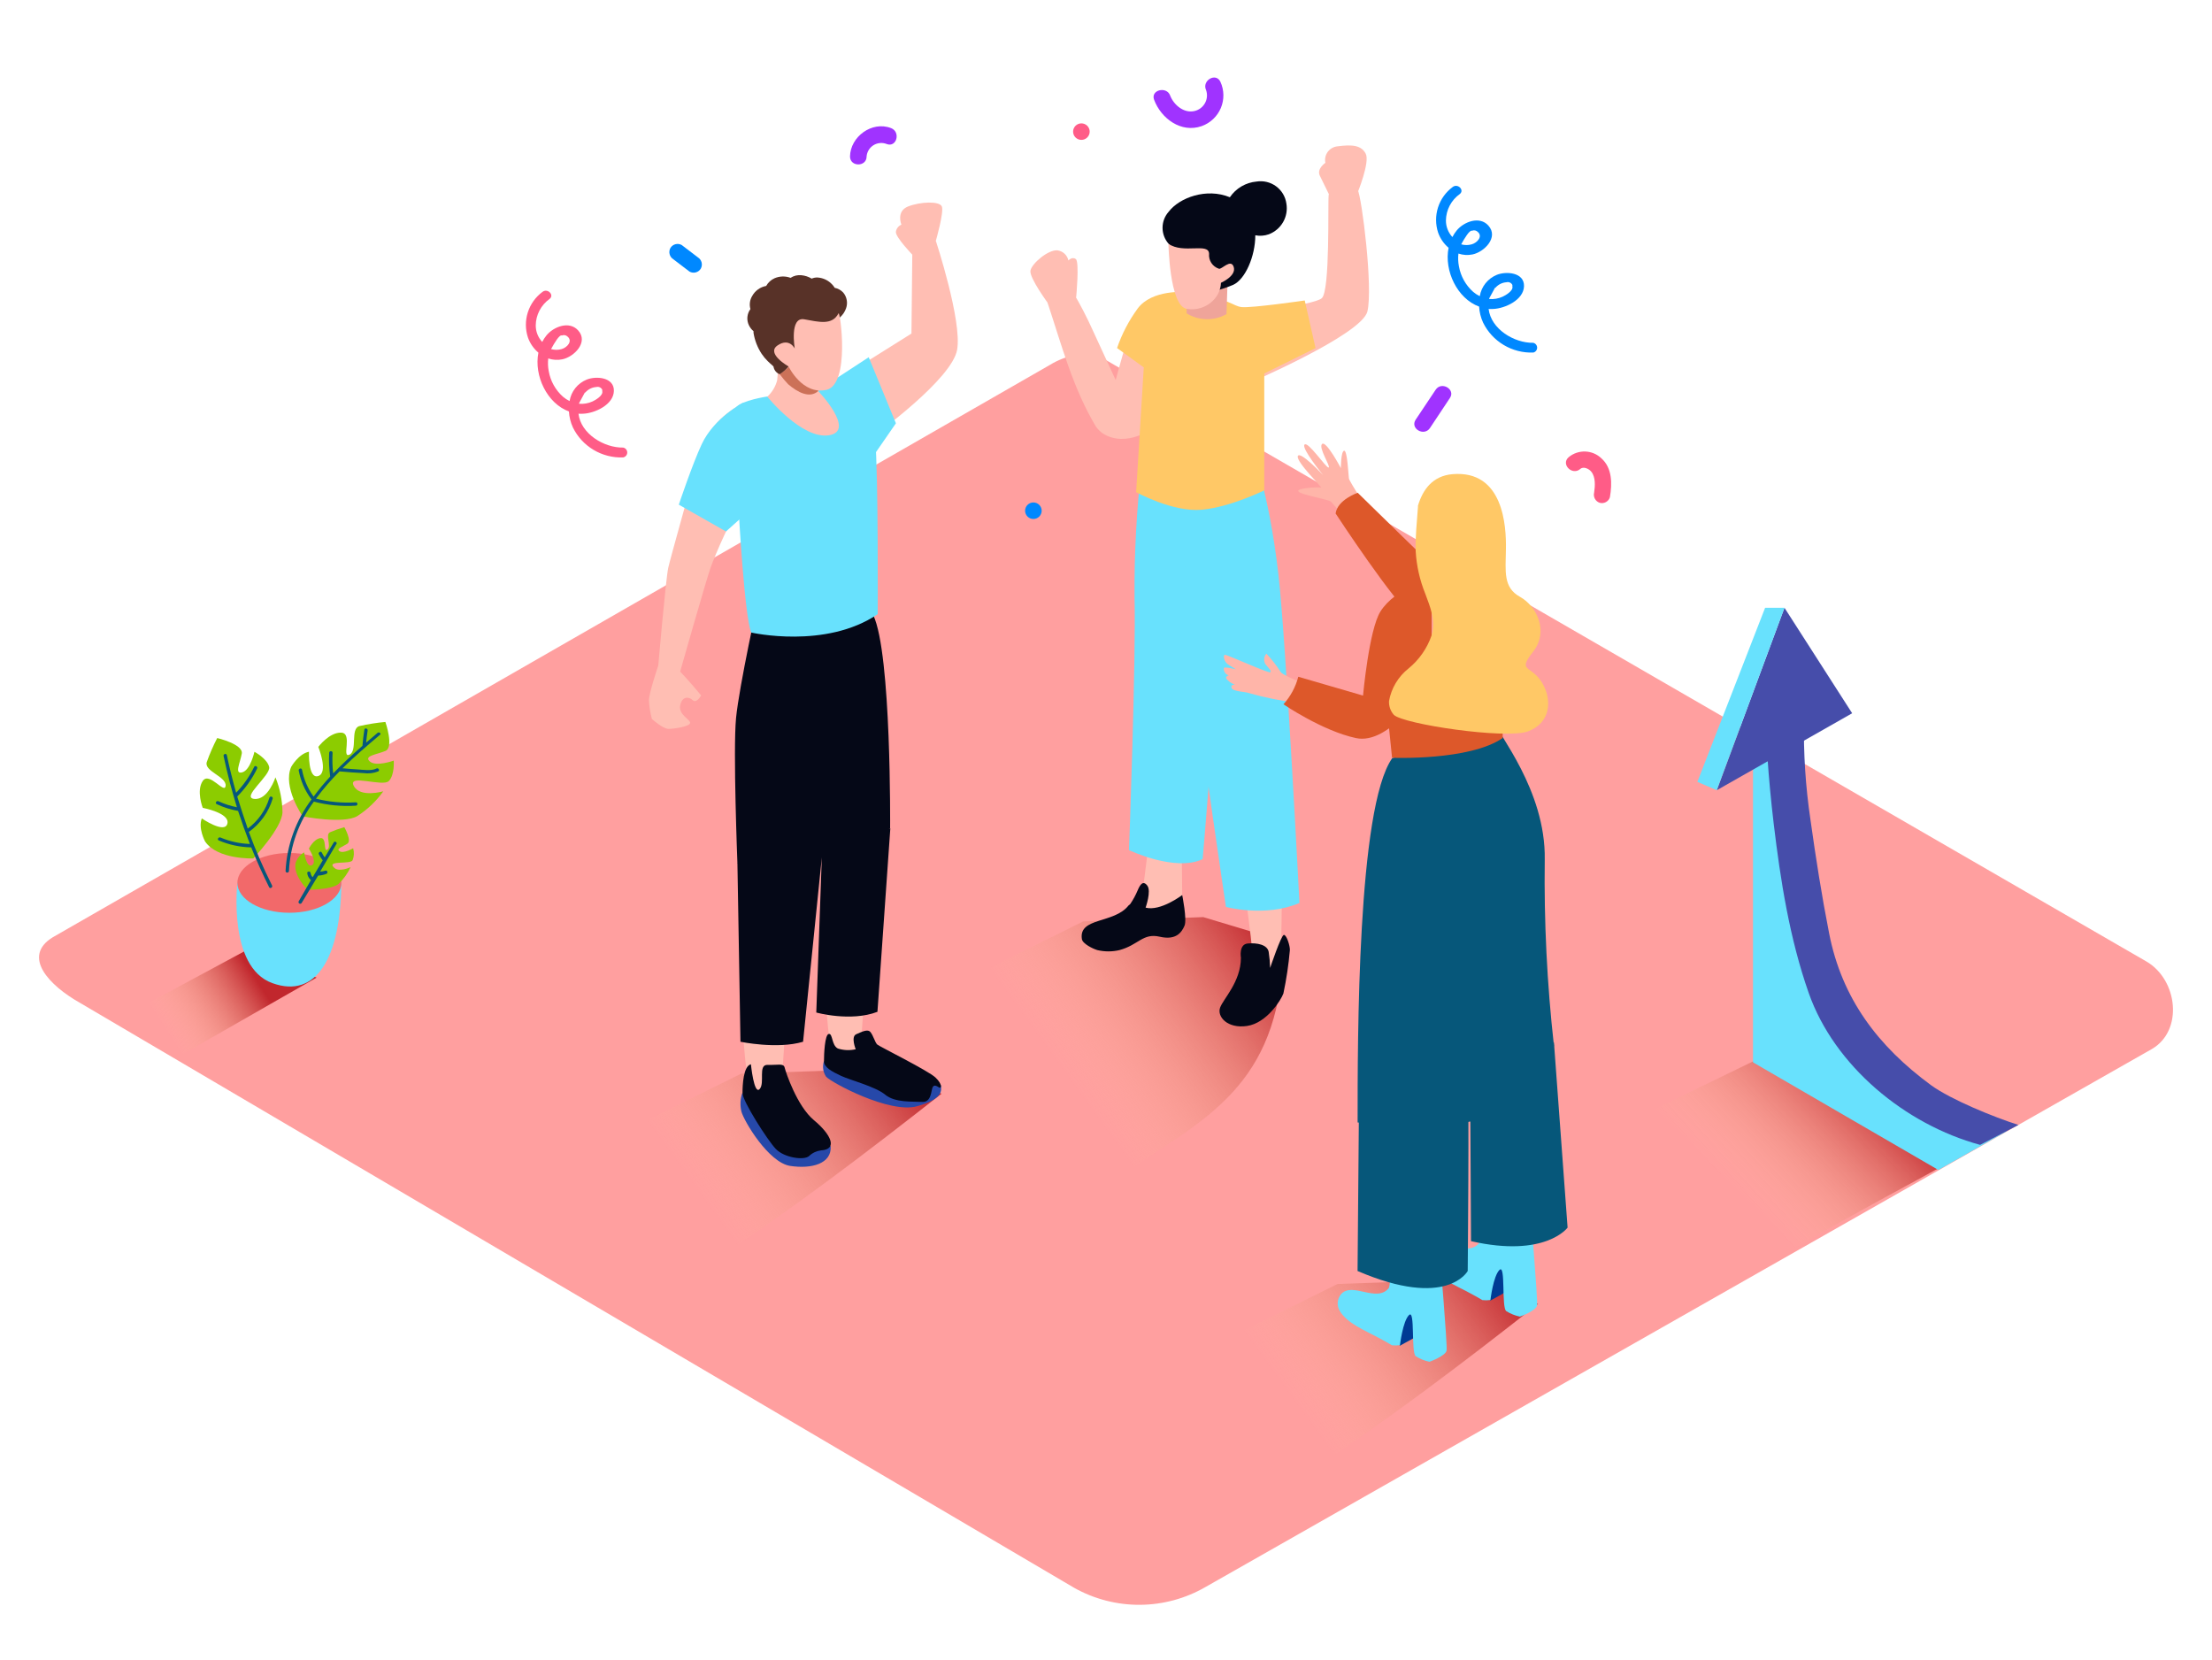 <svg width="925" height="694" viewBox="0 0 925 694" fill="none" xmlns="http://www.w3.org/2000/svg">
<path d="M449.273 663.985L33.67 419.467C20.443 412.077 9.088 399.946 21.992 391.958L439.098 152.551C445.365 148.683 454.869 146.151 461.228 149.834L897.505 401.995C910.732 409.637 913.114 431 899.817 438.665L504.125 663.593C495.807 668.405 486.372 670.972 476.751 671.041C467.131 671.11 457.659 668.677 449.273 663.985Z" fill="#FF9F9F"/>
<path d="M832.037 476.579L778.85 441.359H738.127L655.409 481.551L725.94 537.052C759.587 515.045 795.5 497.366 832.037 476.579Z" fill="url(#paint0_linear_325_1249)"/>
<path d="M643.176 545.225L609.529 535.096L559.324 536.891L480.699 575.864L545.75 616.517C579.512 594.441 611.541 570.086 643.176 545.225Z" fill="url(#paint1_linear_325_1249)"/>
<path d="M536.824 393.615L503.177 383.487L452.973 385.282L374.348 424.255L474.063 487.905C507.64 465.829 536.13 451.165 536.824 393.615Z" fill="url(#paint2_linear_325_1249)"/>
<path d="M393.726 457.312L360.079 447.183L309.875 448.978L231.25 487.951L296.416 528.627C330.04 506.551 362.091 482.173 393.726 457.312Z" fill="url(#paint3_linear_325_1249)"/>
<path d="M103.901 396.861L48.147 426.902L72.104 443.27L132.391 408.786" fill="url(#paint4_linear_325_1249)"/>
<path d="M99.276 369.168C99.276 369.168 95.183 404.274 113.821 411.064C132.46 417.855 142.45 400.176 142.751 369.168" fill="#68E1FD"/>
<path d="M121.013 381.668C133.018 381.668 142.75 376.072 142.75 369.168C142.75 362.265 133.018 356.668 121.013 356.668C109.008 356.668 99.275 362.265 99.275 369.168C99.275 376.072 109.008 381.668 121.013 381.668Z" fill="#F2696A"/>
<path d="M126.586 341.36C126.586 341.36 118.053 329.09 121.776 320.642C121.776 320.642 124.852 315.186 129.2 314.335C129.2 314.335 128.76 325.96 133.108 324.486C137.455 323.013 133.108 312.309 133.108 312.309C133.108 312.309 137.733 306.163 142.681 306.347C147.63 306.531 142.681 317.212 146.15 315.555C149.619 313.897 146.358 304.689 150.29 303.607C153.87 302.791 157.501 302.214 161.158 301.881C161.158 301.881 164.858 312.493 161.158 314.012C157.458 315.532 152.024 316.038 154.637 318.386C157.25 320.734 164.65 318.041 164.65 318.041C164.65 318.041 165.113 324.003 162.592 326.581C160.071 329.16 145.295 323.451 147.908 328.584C150.521 333.717 160.28 330.886 160.28 330.886C157.346 334.991 153.658 338.506 149.411 341.245C143.537 344.698 126.586 341.36 126.586 341.36Z" fill="#8CCC00"/>
<path d="M128.575 372.046C128.575 372.046 122.424 365.992 123.626 360.789C124.233 358.952 125.491 357.397 127.164 356.415C127.164 356.415 128.159 363.068 130.471 361.756C132.784 360.444 129.176 354.85 129.176 354.85C129.176 354.85 131.119 350.867 133.963 350.453C136.807 350.039 135.119 356.622 136.923 355.241C138.727 353.86 135.882 349.049 137.987 348.013C139.933 347.167 141.934 346.451 143.976 345.872C143.976 345.872 147.214 351.489 145.271 352.778C143.329 354.067 140.299 354.896 142.034 355.955C143.768 357.014 147.676 354.689 147.676 354.689C148.162 356.358 148.072 358.141 147.422 359.753C146.265 361.48 137.27 359.753 139.305 362.446C141.34 365.14 146.612 362.585 146.612 362.585C145.387 365.23 143.669 367.621 141.548 369.629C138.542 372.092 128.575 372.046 128.575 372.046Z" fill="#8CCC00"/>
<path d="M105.913 358.947C105.913 358.947 90.928 359.523 85.748 351.834C85.748 351.834 82.788 346.332 84.383 342.212C84.383 342.212 94.003 348.819 95.09 344.376C96.177 339.933 84.776 337.792 84.776 337.792C84.776 337.792 82.001 330.656 84.776 326.558C87.551 322.461 94.026 332.405 94.35 328.538C94.674 324.671 85.262 322.53 86.464 318.662C87.694 315.216 89.154 311.855 90.835 308.603C90.835 308.603 101.796 311.204 101.103 315.117C100.409 319.031 97.911 323.865 101.311 322.944C104.71 322.023 106.398 314.358 106.398 314.358C106.398 314.358 111.694 317.166 112.549 320.665C113.405 324.164 100.594 333.51 106.352 334.063C112.11 334.615 115.186 325.039 115.186 325.039C117.087 329.706 118.084 334.689 118.123 339.726C117.776 346.471 105.913 358.947 105.913 358.947Z" fill="#8CCC00"/>
<path d="M157.897 306.439L153.111 310.513C153.272 308.833 153.481 307.152 153.735 305.472C153.874 304.574 152.509 304.206 152.371 305.104C152.016 307.344 151.746 309.6 151.561 311.872C147.352 315.532 143.19 319.376 139.328 323.382C138.996 320.524 138.911 317.644 139.074 314.772C139.074 313.874 137.709 313.874 137.663 314.772C137.48 318.093 137.62 321.423 138.079 324.717C135.612 327.379 133.296 330.177 131.142 333.096C128.705 329.748 127.047 325.903 126.286 321.839C126.124 320.941 124.759 321.333 124.921 322.207C125.729 326.526 127.517 330.605 130.147 334.132L130.286 334.27C123.75 342.945 119.966 353.366 119.417 364.196C119.417 365.094 120.805 365.094 120.828 364.196C121.34 353.712 124.97 343.616 131.257 335.191C136.969 336.7 142.889 337.275 148.786 336.894C149.688 336.894 149.688 335.421 148.786 335.49C143.189 335.848 137.571 335.328 132.136 333.948C135.134 329.914 138.427 326.105 141.987 322.553H142.103C145.41 322.852 148.717 323.128 152.024 323.266C154.102 323.564 156.222 323.318 158.175 322.553C158.984 322.138 158.175 320.941 157.458 321.333C155.146 322.484 151.977 321.862 149.526 321.724C147.422 321.609 145.341 321.425 143.236 321.241C148.277 316.268 153.689 311.641 158.915 307.245C159.562 306.853 158.591 305.863 157.897 306.439Z" fill="#06577A"/>
<path d="M114.053 333.856C114.069 333.688 114.025 333.52 113.929 333.381C113.833 333.242 113.69 333.142 113.527 333.098C113.363 333.053 113.189 333.068 113.036 333.14C112.882 333.211 112.759 333.334 112.688 333.487C111.154 338.682 107.964 343.239 103.6 346.47C102.058 342.035 100.594 337.562 99.206 333.05C102.622 329.659 105.43 325.712 107.508 321.379C107.901 320.573 106.676 319.859 106.283 320.665C104.369 324.644 101.824 328.29 98.744 331.461C97.264 326.282 95.969 321.056 94.859 315.762C94.674 314.864 93.309 315.255 93.494 316.13C95.036 323.358 96.894 330.495 99.067 337.539C96.399 337.02 93.805 336.178 91.344 335.03C90.534 334.638 89.794 335.858 90.627 336.25C93.46 337.591 96.463 338.543 99.553 339.081C101.056 343.685 102.721 348.289 104.502 352.893C100.269 352.761 96.097 351.847 92.199 350.2C91.367 349.854 90.65 351.051 91.483 351.42C95.776 353.252 100.386 354.237 105.057 354.32C107.323 359.968 109.821 365.523 112.549 370.987C112.966 371.792 114.168 370.987 113.775 370.273C110.124 362.992 106.881 355.514 104.063 347.875C108.865 344.437 112.38 339.504 114.053 333.856Z" fill="#06577A"/>
<path d="M139.675 352.088L135.79 358.51C135.316 357.876 134.906 357.198 134.565 356.484C134.171 355.656 132.946 356.484 133.339 357.198C133.78 358.108 134.323 358.965 134.958 359.753L130.749 366.797C130.282 366.349 129.981 365.757 129.893 365.117C129.893 364.219 128.367 364.219 128.483 365.117C128.608 366.245 129.162 367.283 130.032 368.017L124.875 376.926C124.809 377.085 124.804 377.263 124.859 377.426C124.914 377.589 125.027 377.727 125.176 377.813C125.325 377.9 125.501 377.931 125.671 377.899C125.841 377.867 125.994 377.775 126.101 377.64L133.038 366.13C134.203 366.08 135.352 365.839 136.438 365.416C137.293 365.14 136.923 363.782 136.068 364.058C135.354 364.282 134.617 364.422 133.871 364.472L140.808 352.709C140.816 352.575 140.786 352.441 140.72 352.323C140.655 352.205 140.557 352.108 140.439 352.043C140.32 351.978 140.185 351.947 140.05 351.955C139.915 351.963 139.785 352.009 139.675 352.088Z" fill="#06577A"/>
<path d="M494.366 374.256L494.204 357.957L479.774 357.359L476.722 381.852C476.722 381.852 491.267 383.21 494.366 374.256Z" fill="#FFBEB3"/>
<path d="M477.439 194.539C475.295 212.876 474.291 231.327 474.433 249.787C475.126 274.579 472.12 355.471 472.12 355.471C472.12 355.471 491.36 364.679 502.923 359.247C502.923 359.247 507.548 305.426 508.126 287.632C508.704 269.837 505.05 196.081 505.05 196.081" fill="#68E1FD"/>
<path d="M494.366 374.256C494.366 374.256 485.324 381.162 479.058 379.527C479.058 379.527 481.532 372.621 479.774 370.319C478.017 368.017 476.768 369.836 475.751 372.276C474.913 374.266 473.883 376.17 472.675 377.962C472.457 378.207 472.208 378.424 471.935 378.607C465.946 386.295 450.984 383.464 452.418 392.672C452.718 394.674 457.181 396.792 458.893 397.276C461.933 397.996 465.102 397.996 468.143 397.276C476.121 395.112 477.901 390.047 484.978 391.682C492.054 393.316 494.228 389.61 495.338 387.078C496.448 384.546 494.366 374.256 494.366 374.256Z" fill="#050817"/>
<path d="M517.167 348.68C519.966 366.981 523.712 395.112 523.55 397.644C523.319 401.235 530.141 415.83 535.737 396.93C535.737 396.93 536.292 367.211 536.061 349.095C529.76 349.297 523.453 349.159 517.167 348.68Z" fill="#FFBEB3"/>
<path d="M518.925 400.521C518.925 400.521 517.931 394.859 521.77 394.513C525.608 394.168 530.002 394.974 530.534 398.058C530.871 400.269 531.071 402.499 531.135 404.734C531.135 404.734 535.76 390.922 536.893 390.922C538.026 390.922 539.483 395.526 539.391 397.299C538.854 403.386 537.951 409.436 536.685 415.415C535.714 418.132 529.748 427.777 521.492 428.997C513.236 430.217 508.866 425.084 510.207 421.354C511.548 417.625 518.856 410.604 518.925 400.521Z" fill="#050817"/>
<path d="M492.956 201.422C492.956 201.422 497.974 266.822 500.055 287.839C502.136 308.856 512.658 379.228 512.658 379.228C512.658 379.228 529.216 383.694 543.391 377.57C543.391 377.57 537.772 267.788 534.604 240.21C530.441 204.069 523.041 186.551 523.041 186.551" fill="#68E1FD"/>
<path d="M518 131.51C518 131.51 549.057 127.643 552.688 124.742C556.318 121.842 555.185 84.389 555.624 81.465C556.064 78.541 566.007 76.17 567.742 79.347C569.476 82.524 574.217 120.323 571.812 130.221C569.407 140.12 520.636 160.93 520.636 160.93L518 131.51Z" fill="#FFBEB3"/>
<path d="M475.797 129.508C473.253 133.789 466.547 158.904 466.547 158.904L456.996 138.186C454.568 132.789 451.85 127.525 448.856 122.417L438.057 126.584C444 144.448 448.555 162.081 458.291 178.402C459.095 179.501 460.071 180.465 461.182 181.256C471.125 187.472 482.549 179.162 484.607 177.182L492.77 123.707C491.152 121.174 478.34 125.226 475.797 129.508Z" fill="#FFBEB3"/>
<path d="M523.781 133.997C512.245 129.834 500.301 126.894 488.145 125.226H486.619C484.757 134.603 480.806 143.445 475.057 151.1C480.26 152.942 510.461 161.552 521.538 163.9C535.968 131.695 531.597 144.056 523.781 133.997Z" fill="#FFBEB3"/>
<path d="M450.036 124.236C450.036 124.236 451.423 109.549 449.897 108.352C448.371 107.155 446.775 108.905 446.775 108.905C446.54 107.809 445.969 106.813 445.14 106.054C444.312 105.295 443.267 104.811 442.15 104.669C438.288 104.37 431.536 110.125 430.911 113.118C430.287 116.11 438.589 127.275 438.589 127.275L450.036 124.236Z" fill="#FFBEB3"/>
<path d="M556.55 82.915C556.55 82.915 553.358 76.378 551.925 73.477C550.491 70.577 554.237 68.09 554.237 68.09C554.067 67.298 554.068 66.478 554.239 65.686C554.411 64.893 554.749 64.146 555.232 63.493C555.715 62.841 556.332 62.297 557.041 61.899C557.751 61.501 558.537 61.258 559.348 61.184C565.499 60.356 569.315 60.77 571.118 64.292C572.922 67.814 567.696 80.613 567.696 80.613" fill="#FFBEB3"/>
<path d="M496.424 122.187C495.407 122.026 481.763 121.013 475.797 128.932C472.084 133.999 469.16 139.594 467.125 145.53L478.294 153.633L475.103 205.796C475.103 205.796 490.504 214.29 502.599 213.139C514.693 211.988 528.684 205.036 528.684 205.036V156.165L550.121 145.553L545.611 125.64C545.611 125.64 523.18 128.886 519.203 128.403C515.225 127.919 515.294 125.157 496.424 122.187Z" fill="#FFC866"/>
<path d="M513.606 109.526L496.216 113.647V131.027C498.71 132.567 501.574 133.41 504.508 133.467C507.443 133.524 510.338 132.792 512.889 131.349C513.105 124.075 513.344 116.801 513.606 109.526Z" fill="#EFA49A"/>
<path d="M537.934 85.125C537.736 83.698 537.254 82.324 536.516 81.084C535.778 79.844 534.799 78.764 533.636 77.906C532.473 77.048 531.149 76.431 529.743 76.089C528.336 75.748 526.875 75.689 525.446 75.917C523.215 76.118 521.058 76.811 519.129 77.946C517.201 79.081 515.552 80.629 514.3 82.478C504.541 78.449 493.21 82.616 488.677 88.578C487.047 90.423 486.147 92.796 486.147 95.254C486.147 97.711 487.047 100.085 488.677 101.93L506.437 122.049C509.606 121.354 512.702 120.367 515.687 119.103C520.752 116.801 524.937 107.109 524.937 98.385C526.822 98.751 528.77 98.608 530.58 97.97C533.11 97.007 535.225 95.2 536.566 92.858C537.907 90.516 538.391 87.783 537.934 85.125Z" fill="#050817"/>
<path d="M488.608 101.93C488.608 101.93 489.048 127.436 496.032 129.093C498.633 129.601 501.329 129.27 503.729 128.148C506.128 127.026 508.106 125.172 509.375 122.855C510.107 121.425 510.517 119.854 510.577 118.251C510.577 118.251 517.075 115.419 515.919 111.667C514.763 107.915 510.762 112.887 509.698 112.358C508.408 111.932 507.301 111.083 506.558 109.95C505.814 108.817 505.479 107.467 505.605 106.119C505.467 101.262 494.875 106.303 488.608 101.93Z" fill="#FFBEB3"/>
<path d="M334.04 203.908C334.04 203.908 314.847 167.514 335.89 167.859L381.146 139.475L381.493 106.557L391.344 100.687C391.344 100.687 402.375 134.204 400.247 146.243C398.12 158.283 367.687 180.888 360.149 185.999C349.974 192.882 334.04 203.908 334.04 203.908Z" fill="#FFBEB3"/>
<path d="M342.019 163.255L363.27 149.374L374.648 176.998L363.27 193.457" fill="#68E1FD"/>
<path d="M344.562 443.684C344.201 444.764 344.092 445.913 344.245 447.042C344.397 448.171 344.806 449.251 345.441 450.198C347.638 452.684 371.966 465.737 383.412 462.583C394.859 459.429 393.587 455.677 393.472 453.789" fill="#2648A9"/>
<path d="M310.407 457.058C309.539 459.572 309.419 462.282 310.06 464.862C311.17 468.891 321.415 486.133 330.41 487.514C339.406 488.895 347.87 486.593 347.361 479.273" fill="#2648A9"/>
<path d="M336.746 355.31C336.746 355.31 332.538 377.709 331.566 385.236C330.595 392.764 326.941 452.316 326.941 452.316C326.941 452.316 318.963 463.251 315.24 460.58C311.517 457.91 308.511 409.937 310.291 390.738C312.072 371.539 315.564 344.215 315.564 344.215" fill="#FFBEB3"/>
<path d="M367.017 333.51C367.48 334.546 359.941 437.422 359.941 437.422C359.941 437.422 354.183 443.868 347.407 440.231C347.407 440.231 338.735 370.664 347.731 342.603" fill="#FFBEB3"/>
<path d="M317.298 249.626C317.298 249.626 309.089 286.872 307.794 300.269C306.499 313.667 308.372 361.019 308.372 361.019C308.372 361.019 335.081 375.015 344.609 353.307C344.609 353.307 349.974 359.431 372.22 346.401C372.22 346.401 372.821 273.129 365.167 257.222C357.512 241.315 319.611 243.64 317.298 249.626Z" fill="#050817"/>
<path d="M307.725 170.391C300.113 174.863 294.567 182.128 292.277 190.626C288.369 204.967 280.437 233.028 279.443 237.402C278.448 241.776 275.28 278.263 275.28 278.263C275.28 278.263 271.372 289.772 271.372 292.857C271.514 295.485 271.925 298.093 272.598 300.638C272.598 300.638 277.223 304.781 279.535 304.781C281.848 304.781 288.323 303.815 288.577 302.341C288.831 300.868 283.698 298.934 284.415 295.044C285.131 291.154 288.022 291.154 289.641 292.742C291.26 294.33 293.202 290.785 293.202 290.785C293.202 290.785 287.328 283.741 284.415 280.818C284.415 280.818 295.168 242.996 297.11 237.471C299.053 231.946 306.615 214.589 308.95 213.047C311.286 211.505 319.588 214.428 325.693 196.427C331.798 178.425 307.725 170.391 307.725 170.391Z" fill="#FFBEB3"/>
<path d="M365.953 182.914C365.259 174.857 362.207 165.142 353.419 162.587C350.755 161.899 347.979 161.75 345.256 162.15L334.619 163.738L320.883 165.787C320.883 165.787 310.106 167.375 307.748 170.391C307.748 170.391 320.859 176.837 320.304 190.833C319.934 200.639 315.841 213.853 308.881 213.139C308.881 213.139 311.332 258.028 314.153 264.496C314.153 264.496 345.256 271.587 367.04 256.808C367.04 256.831 367.341 198.844 365.953 182.914Z" fill="#68E1FD"/>
<path d="M324.999 149.374C325.376 152.562 325.376 155.784 324.999 158.973C324.324 161.622 322.894 164.02 320.882 165.879C320.882 165.879 335.335 183.858 346.713 181.993C358.09 180.128 342.088 163.439 342.088 163.439C342.088 163.439 343.337 163.83 343.152 158.628" fill="#FFBEB3"/>
<path d="M314.014 445.019C314.014 445.019 315.286 457.933 317.645 455.401C320.004 452.869 316.813 445.111 320.998 445.272C325.184 445.433 327.658 444.466 328.121 446.4C328.583 448.334 333.278 462.514 340.377 468.407C347.476 474.3 350.483 480.608 343.337 481.022C341.49 481.243 339.763 482.05 338.411 483.324C336.423 485.327 327.913 484.153 324.375 480.377C320.836 476.602 310.5 460.396 310.5 457.081C310.5 453.766 310.823 445.778 314.014 445.019Z" fill="#050817"/>
<path d="M357.836 438.734C357.836 438.734 355.686 433.463 358.067 432.45C360.449 431.437 362.831 430.148 364.011 431.575C365.19 433.002 365.907 435.903 366.832 436.755C367.757 437.606 388.153 447.666 391.206 450.567C394.258 453.467 393.634 455.309 392.709 454.733C391.784 454.158 390.558 453.329 389.957 454.733C389.356 456.137 389.448 461.018 385.609 460.764C381.771 460.511 374.324 461.179 370.185 457.749C366.046 454.319 355.616 451.695 351.685 449.853C347.754 448.011 344.562 446.308 344.562 443.684C344.562 441.059 344.863 432.611 346.574 432.335C348.286 432.059 347.684 437.1 350.39 438.435C352.798 439.209 355.373 439.312 357.836 438.734Z" fill="#050817"/>
<path d="M342.25 163.416L342.111 163.255L330.549 152.942L326.062 156.487C327.157 157.952 328.339 159.351 329.601 160.677C333.509 164.038 338.689 166.823 342.25 163.416Z" fill="#CC7158"/>
<path d="M352.61 122.326C351.665 121.305 350.417 120.611 349.049 120.346C348.753 119.849 348.404 119.386 348.008 118.965C346.438 117.256 344.27 116.21 341.949 116.041C341.084 115.991 340.22 116.149 339.429 116.501C338.098 115.705 336.604 115.217 335.058 115.074C333.487 114.927 331.913 115.316 330.595 116.179C328.413 115.366 325.999 115.432 323.866 116.363C322.395 117.033 321.18 118.155 320.397 119.563C319.153 119.789 317.977 120.291 316.956 121.033C315.935 121.774 315.096 122.735 314.5 123.845C314.025 124.649 313.718 125.542 313.599 126.467C313.48 127.393 313.55 128.334 313.806 129.232C313.097 130.193 312.662 131.327 312.548 132.515C312.434 133.703 312.645 134.899 313.159 135.976C313.617 136.942 314.28 137.798 315.101 138.486C315.085 138.715 315.085 138.946 315.101 139.176C315.596 142.307 316.755 145.296 318.501 147.947C319.24 149.052 320.092 150.078 321.044 151.008C321.669 151.63 322.316 152.205 322.987 152.781C323.657 153.356 323.519 153.656 323.449 153.149C323.528 153.893 323.815 154.6 324.277 155.19C324.739 155.78 325.357 156.229 326.062 156.487C329.156 154.458 331.572 151.557 333 148.154C333.081 148.005 333.202 147.881 333.348 147.794C333.495 147.707 333.662 147.662 333.832 147.662C334.003 147.662 334.17 147.707 334.317 147.794C334.463 147.881 334.583 148.005 334.665 148.154L347.245 134.756C348.751 134.416 350.145 133.698 351.295 132.671C352.444 131.643 353.311 130.341 353.812 128.886C354.2 127.783 354.294 126.598 354.083 125.448C353.872 124.297 353.364 123.222 352.61 122.326Z" fill="#583228"/>
<path d="M350.644 131.027C351.315 129.738 355.639 160.815 345.557 163.025C335.474 165.235 329.762 153.241 329.762 153.241C329.762 153.241 320.189 147.832 325.137 144.448C330.086 141.064 332.352 145.76 332.352 145.76C332.352 145.76 330.04 132.385 336.307 133.513C342.574 134.641 347.985 136.114 350.644 131.027Z" fill="#FFBEB3"/>
<path d="M308.372 360.973L309.644 435.604C309.644 435.604 325.022 438.826 335.821 435.604L343.661 358.51L341.348 423.38C341.348 423.38 355.755 427.386 366.925 423.081L372.313 346.378" fill="#050817"/>
<path d="M310.707 168.434C310.707 168.434 298.636 174.65 293.456 185.699C289.502 194.148 283.859 211.021 283.859 211.021L303.585 222.232L312.465 214.29C312.465 214.29 323.403 200.478 323.704 192.559C324.004 184.64 320.559 168.941 310.707 168.434Z" fill="#68E1FD"/>
<path d="M381.562 106.557C381.562 106.557 374.463 99.167 374.625 96.957C374.718 96.299 374.979 95.676 375.384 95.148C375.789 94.62 376.324 94.204 376.937 93.942C376.937 93.942 374.625 88.325 379.759 86.322C384.892 84.32 392.847 84.02 393.842 86.322C394.836 88.624 391.344 100.687 391.344 100.687C391.344 100.687 385.031 110.539 381.562 106.557Z" fill="#FFBEB3"/>
<path d="M641.164 143.343C633.186 143.481 623.473 137.588 622.502 129.185C623.156 129.227 623.813 129.227 624.467 129.185C629.324 128.978 637.14 125.456 637.302 119.678C637.464 113.9 629.902 113.325 625.947 114.913C624.089 115.67 622.456 116.888 621.205 118.452C619.954 120.015 619.127 121.872 618.802 123.845C617.811 123.366 616.887 122.762 616.05 122.049C612.905 119.253 610.802 115.481 610.084 111.345C609.735 109.594 609.665 107.8 609.876 106.027C611.766 106.668 613.793 106.796 615.749 106.396C620.629 105.406 626.849 99.237 622.386 94.31C618.663 90.167 612.119 92.768 609.159 96.359C608.462 97.214 607.857 98.14 607.355 99.121C605.607 97.244 604.64 94.775 604.649 92.215C604.672 90.048 605.208 87.916 606.212 85.992C607.217 84.069 608.662 82.407 610.431 81.143C612.558 79.485 609.575 76.539 607.471 78.196C604.574 80.34 602.428 83.337 601.337 86.761C600.245 90.186 600.263 93.866 601.389 97.28C602.261 99.736 603.768 101.92 605.759 103.61C603.84 113.233 609.39 124.858 618.524 128.196C618.658 130.512 619.223 132.783 620.189 134.894C622.095 138.782 625.093 142.035 628.821 144.258C632.548 146.481 636.844 147.579 641.187 147.417C641.646 147.305 642.054 147.042 642.345 146.671C642.636 146.3 642.793 145.842 642.79 145.371C642.787 144.9 642.625 144.444 642.33 144.076C642.035 143.708 641.624 143.45 641.164 143.343ZM622.849 124.581L625.161 120.323H625.346C625.925 119.652 626.632 119.104 627.426 118.708C628.22 118.313 629.085 118.079 629.971 118.021C630.445 117.896 630.948 117.937 631.395 118.138C631.841 118.34 632.204 118.689 632.422 119.126C632.464 119.315 632.464 119.512 632.422 119.701C633.001 121.612 629.37 123.592 628.376 124.052C626.606 124.867 624.651 125.201 622.71 125.019C622.779 124.858 622.802 124.72 622.826 124.581H622.849ZM615.587 96.474C615.974 96.315 616.398 96.272 616.809 96.35C617.22 96.428 617.599 96.623 617.9 96.912C620.212 98.799 617.761 101.515 615.449 102.16C614.007 102.581 612.474 102.581 611.032 102.16C612.396 99.697 614.524 96.083 615.587 96.474Z" fill="#0088FF"/>
<path d="M260.573 187.15C252.594 187.288 242.882 181.395 241.911 172.992C242.565 173.034 243.222 173.034 243.876 172.992C248.733 172.785 256.549 169.263 256.711 163.485C256.873 157.707 249.311 157.132 245.356 158.72C243.487 159.478 241.846 160.702 240.59 162.274C239.335 163.847 238.507 165.714 238.188 167.698C237.197 167.219 236.272 166.615 235.436 165.902C232.291 163.107 230.188 159.334 229.469 155.198C229.121 153.447 229.051 151.653 229.261 149.88C231.151 150.521 233.179 150.649 235.135 150.249C240.014 149.259 246.235 143.09 241.772 138.163C238.049 134.02 231.504 136.621 228.544 140.212C227.847 141.067 227.243 141.993 226.741 142.974C224.993 141.097 224.026 138.628 224.035 136.068C224.058 133.901 224.594 131.769 225.598 129.845C226.602 127.922 228.047 126.26 229.816 124.996C231.944 123.338 228.961 120.392 226.856 122.049C223.96 124.193 221.814 127.189 220.722 130.614C219.631 134.039 219.649 137.719 220.774 141.133C221.646 143.589 223.154 145.773 225.145 147.463C223.226 157.086 228.776 168.711 237.91 172.049C238.044 174.365 238.609 176.636 239.575 178.747C241.48 182.635 244.479 185.888 248.207 188.111C251.934 190.334 256.23 191.432 260.573 191.27C261.057 191.182 261.494 190.927 261.809 190.551C262.124 190.174 262.296 189.7 262.296 189.21C262.296 188.72 262.124 188.246 261.809 187.869C261.494 187.493 261.057 187.238 260.573 187.15ZM242.258 168.388L244.57 164.13H244.755C245.334 163.459 246.041 162.911 246.835 162.515C247.629 162.12 248.494 161.886 249.38 161.828C249.854 161.703 250.357 161.744 250.803 161.945C251.25 162.147 251.613 162.496 251.831 162.933C251.873 163.122 251.873 163.319 251.831 163.508C252.409 165.419 248.779 167.399 247.784 167.859C246.015 168.674 244.06 169.008 242.119 168.826C242.188 168.642 242.211 168.527 242.234 168.388H242.258ZM234.996 140.281C235.383 140.122 235.807 140.079 236.218 140.157C236.629 140.235 237.008 140.43 237.309 140.718C239.621 142.606 237.17 145.322 234.858 145.967C233.416 146.388 231.883 146.388 230.441 145.967C231.805 143.481 233.909 139.821 234.996 140.281Z" fill="#FF5C87"/>
<path d="M669.654 191.638C667.827 189.89 665.415 188.878 662.882 188.797C660.349 188.716 657.876 189.573 655.941 191.201C652.588 194.148 657.513 199.028 660.843 196.081C662.208 194.884 664.566 196.081 665.468 197.278C667.295 199.58 667.018 203.263 666.625 205.98C666.402 206.849 666.516 207.77 666.944 208.559C667.373 209.349 668.084 209.948 668.937 210.239C669.811 210.484 670.746 210.38 671.545 209.951C672.344 209.521 672.943 208.799 673.215 207.937C674.186 202.251 674.233 195.713 669.654 191.638Z" fill="#FF5C87"/>
<path d="M372.613 53.565C364.635 50.48 355.593 57.156 355.455 65.42C355.455 69.863 362.392 69.863 362.392 65.42C362.469 64.466 362.77 63.543 363.27 62.726C363.77 61.909 364.456 61.219 365.272 60.713C366.089 60.208 367.013 59.899 367.97 59.813C368.928 59.727 369.892 59.866 370.786 60.218C374.949 61.829 376.753 55.153 372.613 53.565Z" fill="#A033FF"/>
<path d="M452.209 51.585C451.29 51.585 450.407 51.949 449.757 52.597C449.106 53.244 448.741 54.122 448.741 55.038C448.741 55.954 449.106 56.832 449.757 57.48C450.407 58.127 451.29 58.491 452.209 58.491C453.129 58.491 454.012 58.127 454.662 57.48C455.313 56.832 455.678 55.954 455.678 55.038C455.678 54.122 455.313 53.244 454.662 52.597C454.012 51.949 453.129 51.585 452.209 51.585Z" fill="#FF5C87"/>
<path d="M432.137 210.1C431.217 210.1 430.334 210.464 429.684 211.112C429.033 211.759 428.668 212.638 428.668 213.553C428.668 214.469 429.033 215.347 429.684 215.995C430.334 216.643 431.217 217.006 432.137 217.006C433.057 217.006 433.939 216.643 434.59 215.995C435.24 215.347 435.605 214.469 435.605 213.553C435.605 212.638 435.24 211.759 434.59 211.112C433.939 210.464 433.057 210.1 432.137 210.1Z" fill="#0088FF"/>
<path d="M600.348 162.979L592 175.478C589.525 179.208 595.538 182.661 597.989 178.954L606.291 166.455C608.812 162.84 602.799 159.272 600.348 162.979Z" fill="#A033FF"/>
<path d="M291.814 107.593L285.085 102.459C284.289 102.005 283.346 101.881 282.459 102.113C281.572 102.346 280.812 102.917 280.344 103.702C279.906 104.498 279.791 105.432 280.023 106.31C280.256 107.188 280.818 107.944 281.593 108.421L288.323 113.555C289.118 114.009 290.062 114.133 290.949 113.901C291.836 113.668 292.595 113.097 293.063 112.312C293.502 111.516 293.617 110.582 293.384 109.704C293.152 108.826 292.59 108.07 291.814 107.593Z" fill="#0088FF"/>
<path d="M510.346 34.205C508.473 30.177 502.483 33.676 504.356 37.681C504.666 38.572 504.784 39.517 504.703 40.456C504.622 41.395 504.344 42.307 503.886 43.132C503.428 43.957 502.801 44.676 502.045 45.244C501.29 45.812 500.422 46.216 499.5 46.429C495.037 47.465 490.782 43.827 489.302 39.891C487.822 35.955 481.046 37.589 482.619 41.733C485.556 49.559 493.904 55.752 502.506 52.736C504.294 52.098 505.929 51.097 507.307 49.797C508.686 48.498 509.778 46.927 510.515 45.185C511.252 43.443 511.618 41.567 511.588 39.677C511.559 37.787 511.136 35.924 510.346 34.205Z" fill="#A033FF"/>
<path d="M544.571 285.583C544.571 285.583 535.945 282.061 535.552 280.979C533.804 278.248 531.798 275.689 529.563 273.336C529.032 273.931 528.71 274.681 528.643 275.473C528.576 276.266 528.769 277.059 529.193 277.733C530.603 279.506 531.736 280.449 531.251 281.094C530.765 281.738 513.098 273.704 512.242 273.797C511.386 273.889 511.687 276.605 513.653 277.917L516.844 279.874C516.844 279.874 511.988 278.654 511.78 279.321C511.693 279.996 511.854 280.679 512.232 281.245C512.61 281.811 513.18 282.224 513.838 282.406C513.838 282.406 511.525 282.959 513.56 284.57C514.352 285.347 515.319 285.923 516.381 286.25C516.381 286.25 514.323 286.25 515.063 287.747C515.803 289.243 521.099 289.243 522.232 289.795C528.939 291.715 535.791 293.093 542.721 293.916C546.675 293.87 544.571 285.583 544.571 285.583Z" fill="#FFB5A9"/>
<path d="M564.25 219.216C561.873 215.9 559.294 212.733 556.526 209.732C555.023 208.673 544.039 206.947 542.975 205.497C541.911 204.046 551.346 203.563 552.387 203.885C553.427 204.207 541.795 193.02 542.72 190.695C543.645 188.37 553.312 198.683 553.312 198.683C553.312 198.683 544.062 187.449 545.519 185.907C546.975 184.364 554.491 195.667 555.578 195.483C556.665 195.299 551.138 187.081 552.872 185.63C554.607 184.18 560.712 195.736 560.712 195.736C560.712 195.736 560.712 188.715 562.076 188.462C563.44 188.209 563.88 198.867 564.088 200.087C564.296 201.307 572.39 213.899 572.39 213.899" fill="#FFB5A9"/>
<path d="M607.078 244.147C604.904 242.489 567.765 206.049 567.765 206.049C567.765 206.049 559.301 208.926 558.515 214.704C558.515 214.704 583.652 253.125 591.445 258.442" fill="#DD582A"/>
<path d="M623.242 543.821L632.099 538.94L629.786 526.348C629.786 526.348 616.582 527.591 615.426 532.264" fill="#003B94"/>
<path d="M619.912 543.636C617.923 542.416 615.819 541.334 613.784 540.229C608.65 537.444 601.273 534.543 598.105 529.318C597.461 528.261 597.155 527.034 597.23 525.8C597.304 524.566 597.755 523.384 598.521 522.412C603.146 516.818 613.321 526.003 618.524 519.811C619.565 518.591 620.028 499.093 620.028 499.093L639.8 504.387C639.8 504.387 643.153 543.521 642.76 545.823C642.366 548.125 635.591 550.542 635.591 550.542C633.565 550.117 631.631 549.338 629.879 548.24C627.798 546.744 629.694 528.443 627.058 530.998C624.421 533.554 623.265 543.59 623.265 543.59C622.154 543.744 621.027 543.759 619.912 543.636Z" fill="#68E1FD"/>
<path d="M585.409 562.697L594.266 557.817L591.954 545.225C591.954 545.225 578.75 546.468 577.593 551.141" fill="#003B94"/>
<path d="M582.079 562.513C580.091 561.292 577.986 560.211 575.951 559.106C570.818 556.32 563.441 553.42 560.273 548.194C559.628 547.137 559.323 545.91 559.397 544.676C559.472 543.443 559.922 542.261 560.689 541.288C565.314 535.694 575.489 544.879 580.692 538.687C581.733 537.467 582.195 517.969 582.195 517.969L601.967 523.264C601.967 523.264 605.32 562.397 604.927 564.699C604.534 567.001 597.758 569.419 597.758 569.419C595.732 568.993 593.799 568.214 592.046 567.117C589.965 565.62 591.861 547.319 589.225 549.875C586.589 552.43 585.433 562.467 585.433 562.467C584.321 562.62 583.195 562.635 582.079 562.513Z" fill="#68E1FD"/>
<path d="M649.813 435.811L655.525 513.319C655.525 513.319 646.275 526.049 615.148 518.982L614.848 466.704" fill="#06577A"/>
<path d="M613.761 451.165C614.431 457.841 613.761 531.459 613.761 531.459C613.761 531.459 605.158 547.573 567.696 531.459L568.228 468.914" fill="#06577A"/>
<path d="M646.621 455.7C636.917 461.313 626.617 465.837 615.911 469.19H615.68C615.424 469.068 615.147 468.998 614.863 468.985C614.58 468.972 614.297 469.017 614.031 469.116C613.765 469.215 613.523 469.366 613.317 469.561C613.112 469.755 612.948 469.99 612.836 470.249C606.219 472.209 599.484 473.747 592.671 474.853C583.929 476.257 576.668 469.811 567.719 469.351C567.719 435.12 567.557 337.631 582.195 317.028L625.462 302.618C625.67 306.163 646.483 330.242 645.974 359.454C645.643 385.421 646.925 411.383 649.813 437.192" fill="#06577A"/>
<path d="M578.125 277.595L582.126 316.867C582.126 316.867 614.501 318.179 628.376 308.603V275.293" fill="#DD582A"/>
<path d="M598.683 241.776C598.683 241.776 583.421 245.873 577.246 255.726C572.482 263.3 569.985 290.854 569.985 290.854L542.906 282.982C541.799 287.258 539.673 291.206 536.708 294.492C536.708 294.492 552.896 305.587 567.025 308.626C581.154 311.664 596.186 287.701 596.186 287.701C596.186 287.701 599.307 297.645 598.683 287.033" fill="#DD582A"/>
<path d="M588.97 279.552C593.418 275.93 596.765 271.148 598.637 265.74C600.463 259.524 598.174 254.069 596.023 248.291C593.713 242.602 592.353 236.576 592 230.45C591.815 224.396 592.508 218.365 592.925 212.333C592.984 212.076 592.984 211.808 592.925 211.551C594.96 204.645 599.145 198.982 607.378 198.268C628.699 196.473 629.902 219.976 629.74 229.529C629.578 239.083 628.56 245.643 635.613 249.557C642.667 253.47 647.8 264.036 641.048 272.577C634.295 281.117 640.354 277.963 644.863 285.491C649.373 293.018 648.193 302.41 638.967 305.817C629.74 309.224 586.82 302.825 582.865 298.911C581.467 297.318 580.745 295.246 580.853 293.133C581.811 287.775 584.697 282.947 588.97 279.552Z" fill="#FFC866"/>
<path d="M799.223 456.759C794.395 451.656 790.088 446.089 786.366 440.139C783.666 436.591 781.507 432.666 779.96 428.491L759.911 413.413L749.25 320.688L733.062 317.005V444.213L810.577 489.217L839.183 472.988L834.558 469.489C821.839 468.315 808.519 465.645 799.223 456.759Z" fill="#68E1FD"/>
<path d="M717.916 330.426L721.754 328.239L774.525 298.244L746.221 254.138L717.916 330.426Z" fill="#464DAA"/>
<path d="M807.548 453.79C785.302 437.468 770.248 417.556 764.906 390.347C761.807 374.578 759.31 358.694 757.09 342.787C755.031 328.943 754.126 314.953 754.384 300.96L738.659 304.252C737.364 307.06 738.89 313.276 739.075 316.222C739.7 325.638 740.601 335.03 741.711 344.376C744.556 368.201 748.371 392.464 756.35 415.185C767.056 445.71 796.703 470.203 828.037 478.72L844.063 470.387C833.888 467.164 815.804 459.798 807.548 453.79Z" fill="#464DAA"/>
<path d="M746.221 254.138H738.127L709.799 326.927L717.916 330.426" fill="#68E1FD"/>
<defs>
<linearGradient id="paint0_linear_325_1249" x1="725.686" y1="497.159" x2="777.087" y2="445.153" gradientUnits="userSpaceOnUse">
<stop stop-color="#FFC49E" stop-opacity="0"/>
<stop offset="1" stop-color="#C1272D"/>
</linearGradient>
<linearGradient id="paint1_linear_325_1249" x1="536.8" y1="579.778" x2="620.436" y2="519.15" gradientUnits="userSpaceOnUse">
<stop stop-color="#FFC49E" stop-opacity="0"/>
<stop offset="1" stop-color="#C1272D"/>
</linearGradient>
<linearGradient id="paint2_linear_325_1249" x1="441.873" y1="443.96" x2="525.508" y2="383.309" gradientUnits="userSpaceOnUse">
<stop stop-color="#FFC49E" stop-opacity="0"/>
<stop offset="1" stop-color="#C1272D"/>
</linearGradient>
<linearGradient id="paint3_linear_325_1249" x1="287.351" y1="491.888" x2="370.987" y2="431.26" gradientUnits="userSpaceOnUse">
<stop stop-color="#FFC49E" stop-opacity="0"/>
<stop offset="1" stop-color="#C1272D"/>
</linearGradient>
<linearGradient id="paint4_linear_325_1249" x1="69.653" y1="431.023" x2="105.978" y2="407.599" gradientUnits="userSpaceOnUse">
<stop stop-color="#FFC49E" stop-opacity="0"/>
<stop offset="1" stop-color="#C1272D"/>
</linearGradient>
</defs>
</svg>
